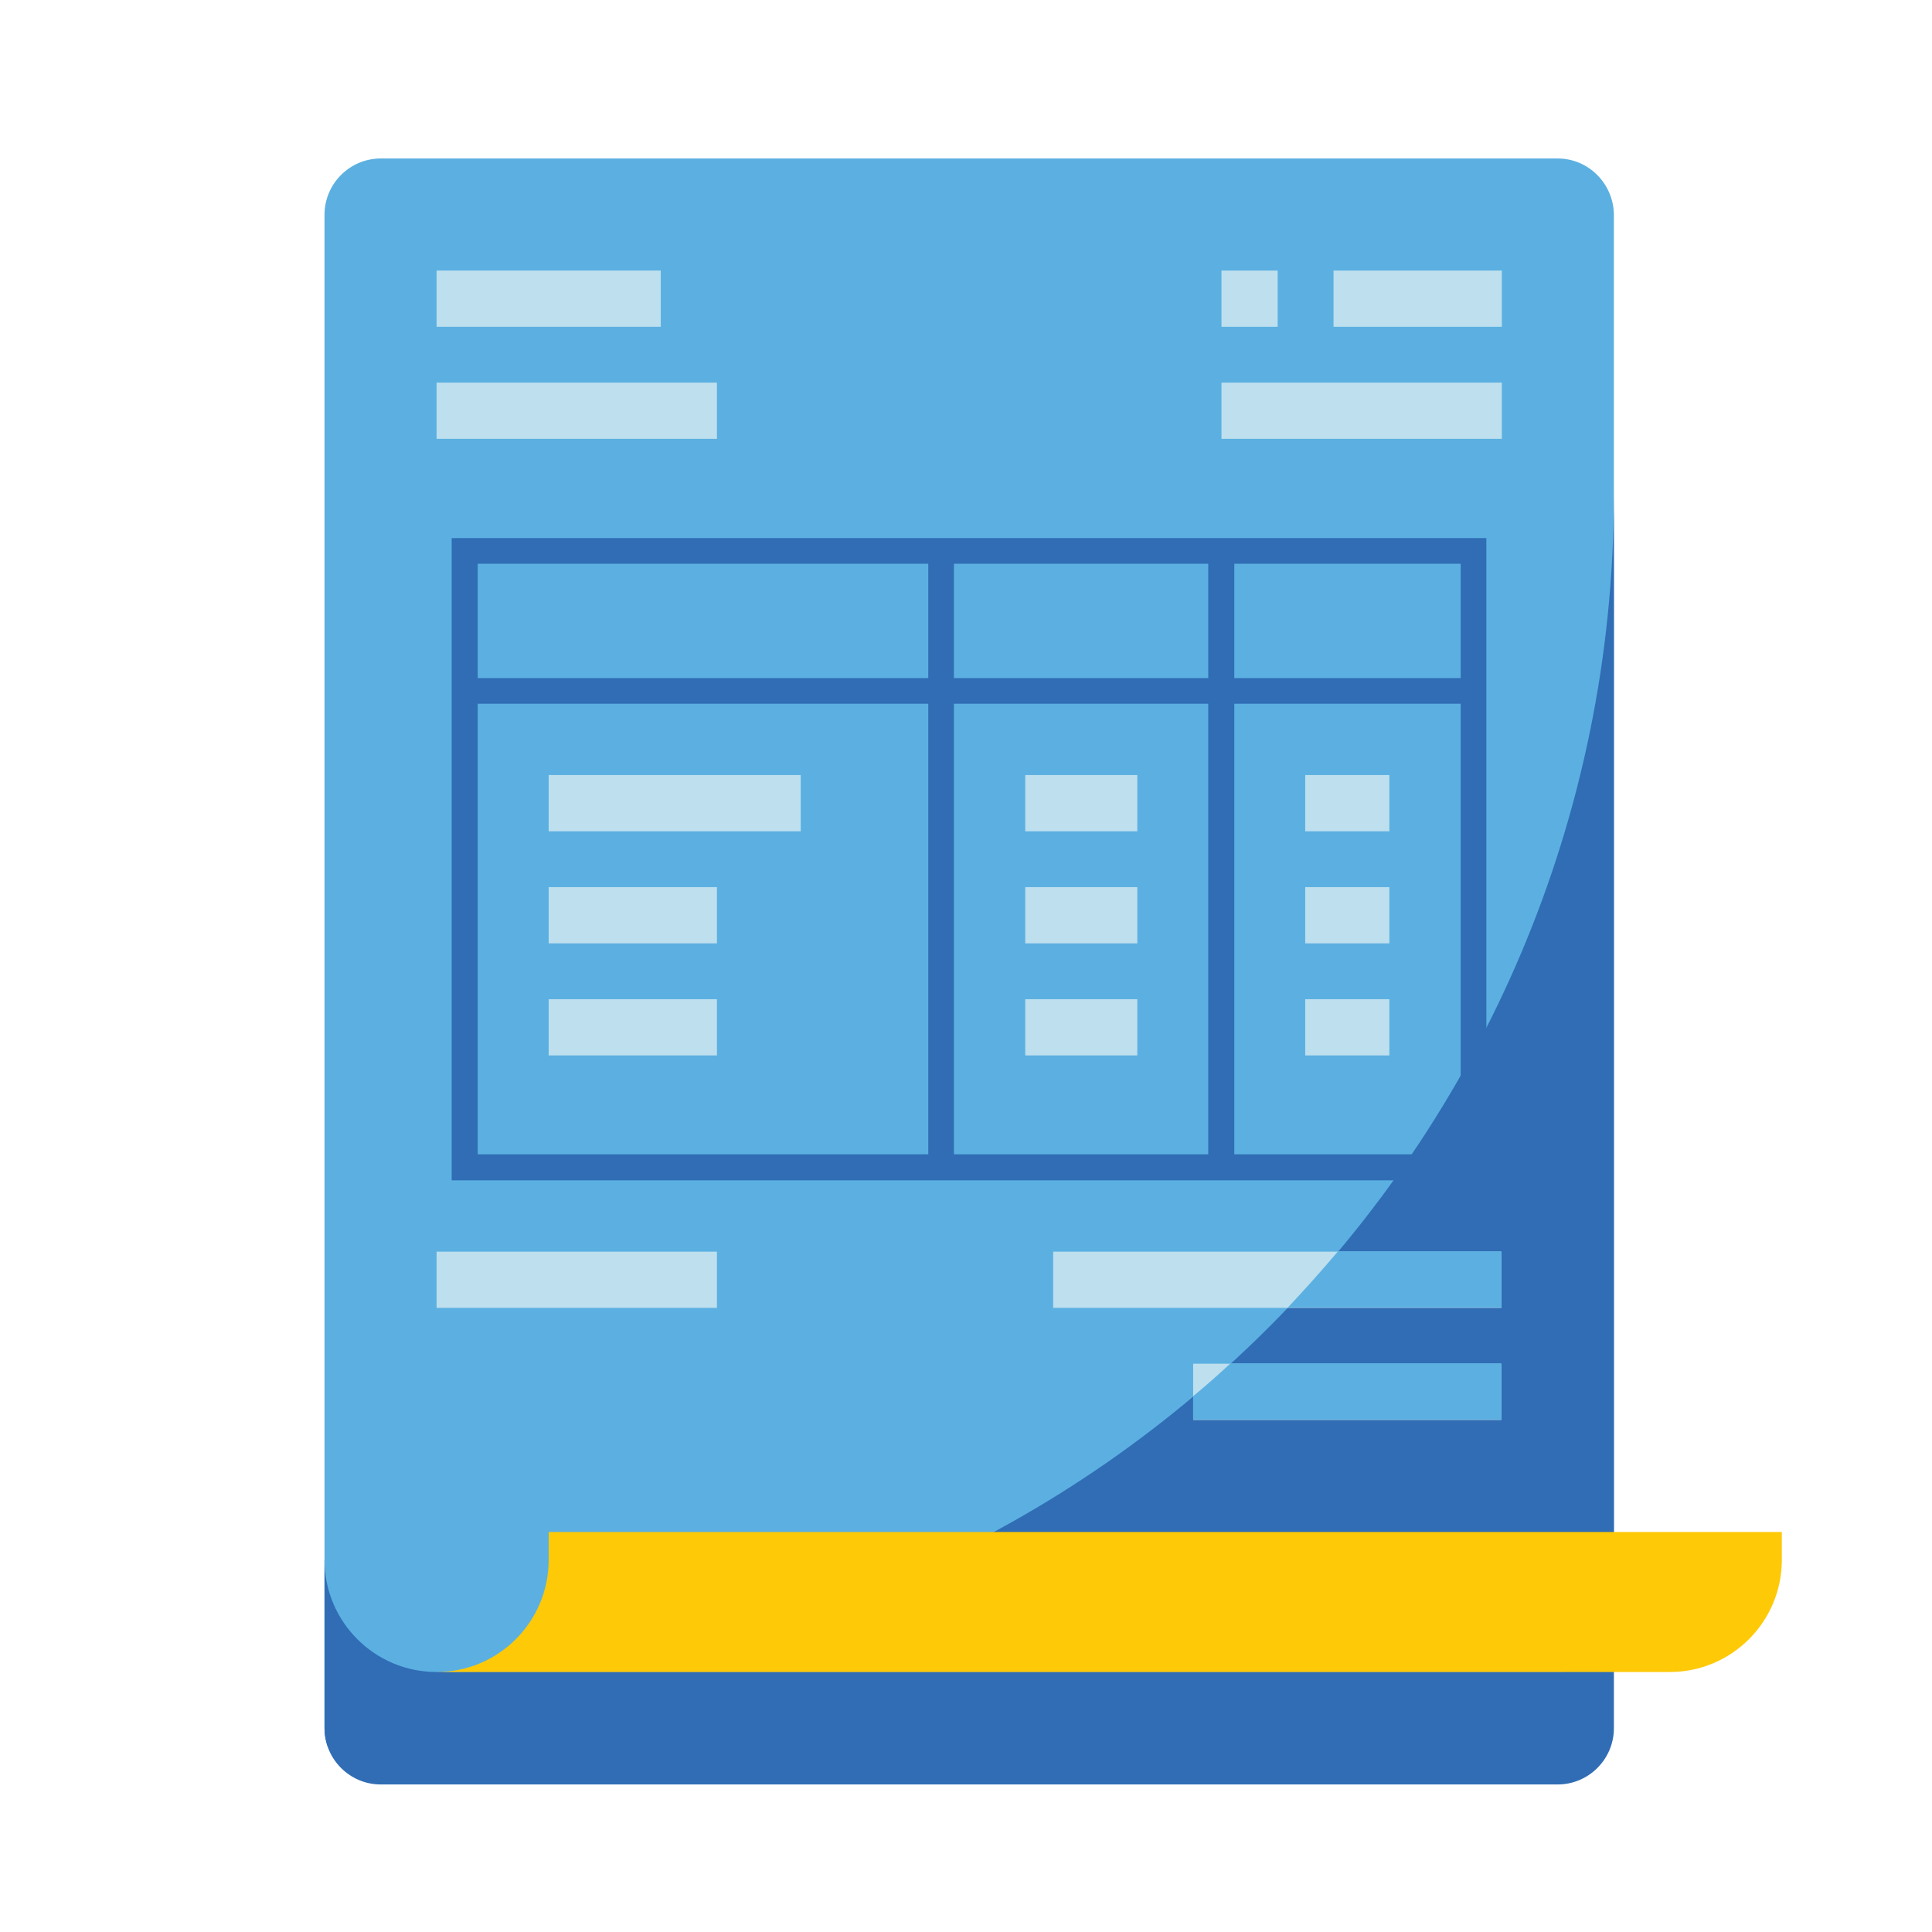 <svg xmlns="http://www.w3.org/2000/svg" xmlns:xlink="http://www.w3.org/1999/xlink" id="Calque_1" x="0px" y="0px" viewBox="0 0 512 512" style="enable-background:new 0 0 512 512;" xml:space="preserve"> <style type="text/css"> .st0{fill:#306DB5;} .st1{fill:#5BB0E1;} .st2{fill:#BDDFEE;} .st3{fill:#FEC907;} </style> <g id="_FLAT"> <path class="st0" d="M86,413.4V458c0,8.2,6.7,14.9,14.9,14.9h311.9c8.2,0,14.9-6.7,14.9-14.9v-44.6H86z"></path> <path class="st0" d="M122.2,413.4H86V458c0,1.6,0.3,3.2,0.8,4.7C90,441.5,103.2,423.2,122.2,413.4z"></path> <path class="st1" d="M412.8,42H100.9C92.7,42,86,48.7,86,56.9v356.5c0,16.4,13.3,29.7,29.7,29.7h297.1c8.2,0,14.9-6.7,14.9-14.9 V56.9C427.6,48.7,421,42,412.8,42z"></path> <path class="st0" d="M115.7,443.1h297.1c8.2,0,14.9-6.7,14.9-14.9V131.1C427.6,303.4,288,443.1,115.7,443.1z"></path> <path class="st2" d="M323.7,71.7h14.9v14.9h-14.9V71.7z"></path> <path class="st2" d="M353.4,71.7H398v14.9h-44.6V71.7z"></path> <path class="st2" d="M323.7,101.4H398v14.9h-74.3V101.4z"></path> <path class="st2" d="M115.7,71.7h59.4v14.9h-59.4C115.7,86.6,115.7,71.7,115.7,71.7z"></path> <path class="st2" d="M115.7,101.4H190v14.9h-74.3V101.4z"></path> <path class="st2" d="M115.7,331.7H190v14.9h-74.3V331.7z"></path> <g> <path class="st2" d="M145.4,205.4h66.8v14.9h-66.8V205.4z"></path> <path class="st2" d="M145.4,235.1H190V250h-44.6V235.1z"></path> <path class="st2" d="M145.4,264.8H190v14.9h-44.6V264.8z"></path> <path class="st2" d="M271.7,205.4h29.7v14.9h-29.7V205.4z"></path> <path class="st2" d="M271.7,235.1h29.7V250h-29.7V235.1z"></path> <path class="st2" d="M271.7,264.8h29.7v14.9h-29.7V264.8z"></path> <path class="st2" d="M345.9,205.4h22.3v14.9h-22.3V205.4z"></path> <path class="st2" d="M345.9,235.1h22.3V250h-22.3V235.1z"></path> <path class="st2" d="M345.9,264.8h22.3v14.9h-22.3V264.8z"></path> </g> <path class="st3" d="M115.7,443.1c16.4,0,29.7-13.3,29.7-29.7V406h326.8v7.4c0,16.4-13.3,29.7-29.7,29.7H115.7z"></path> <g> <rect x="256.8" y="301.9" class="st0" width="59.4" height="0"></rect> <rect x="331.1" y="301.9" class="st0" width="52" height="0"></rect> <path class="st0" d="M119.7,312.8h274.2V142.6H119.7V312.8z M327.1,175.7v-22.3v-4h4h52h4v4v22.3v4h-4h-52h-4V175.7z M327.1,301.9 V190.5v-4h4h52h4v4v111.4v4h-4h-52h-4V301.9z M252.8,175.7v-22.3v-4h4h59.4h4v4v22.3v4h-4h-59.4h-4V175.7z M252.8,301.9V190.5v-4 h4h59.4h4v4v111.4v4h-4h-59.4h-4V301.9z M126.6,175.7v-22.3v-4h4H242h4v4v22.3v4h-4H130.6h-4V175.7z M126.6,301.9V190.5v-4h4H242 h4v4v111.4v4h-4H130.6h-4V301.9z"></path> <rect x="130.6" y="301.9" class="st0" width="111.4" height="0"></rect> </g> <path class="st2" d="M279.1,331.7h118.8v14.9H279.1V331.7z"></path> <path class="st1" d="M397.9,346.5v-14.9h-43.3c-4.3,5.1-8.7,10-13.3,14.9H397.9z"></path> <path class="st2" d="M316.2,361.4h81.7v14.9h-81.7V361.4z"></path> <path class="st1" d="M316.2,370v6.2h81.7v-14.9h-71.8C322.9,364.3,319.6,367.2,316.2,370z"></path> </g> </svg>
